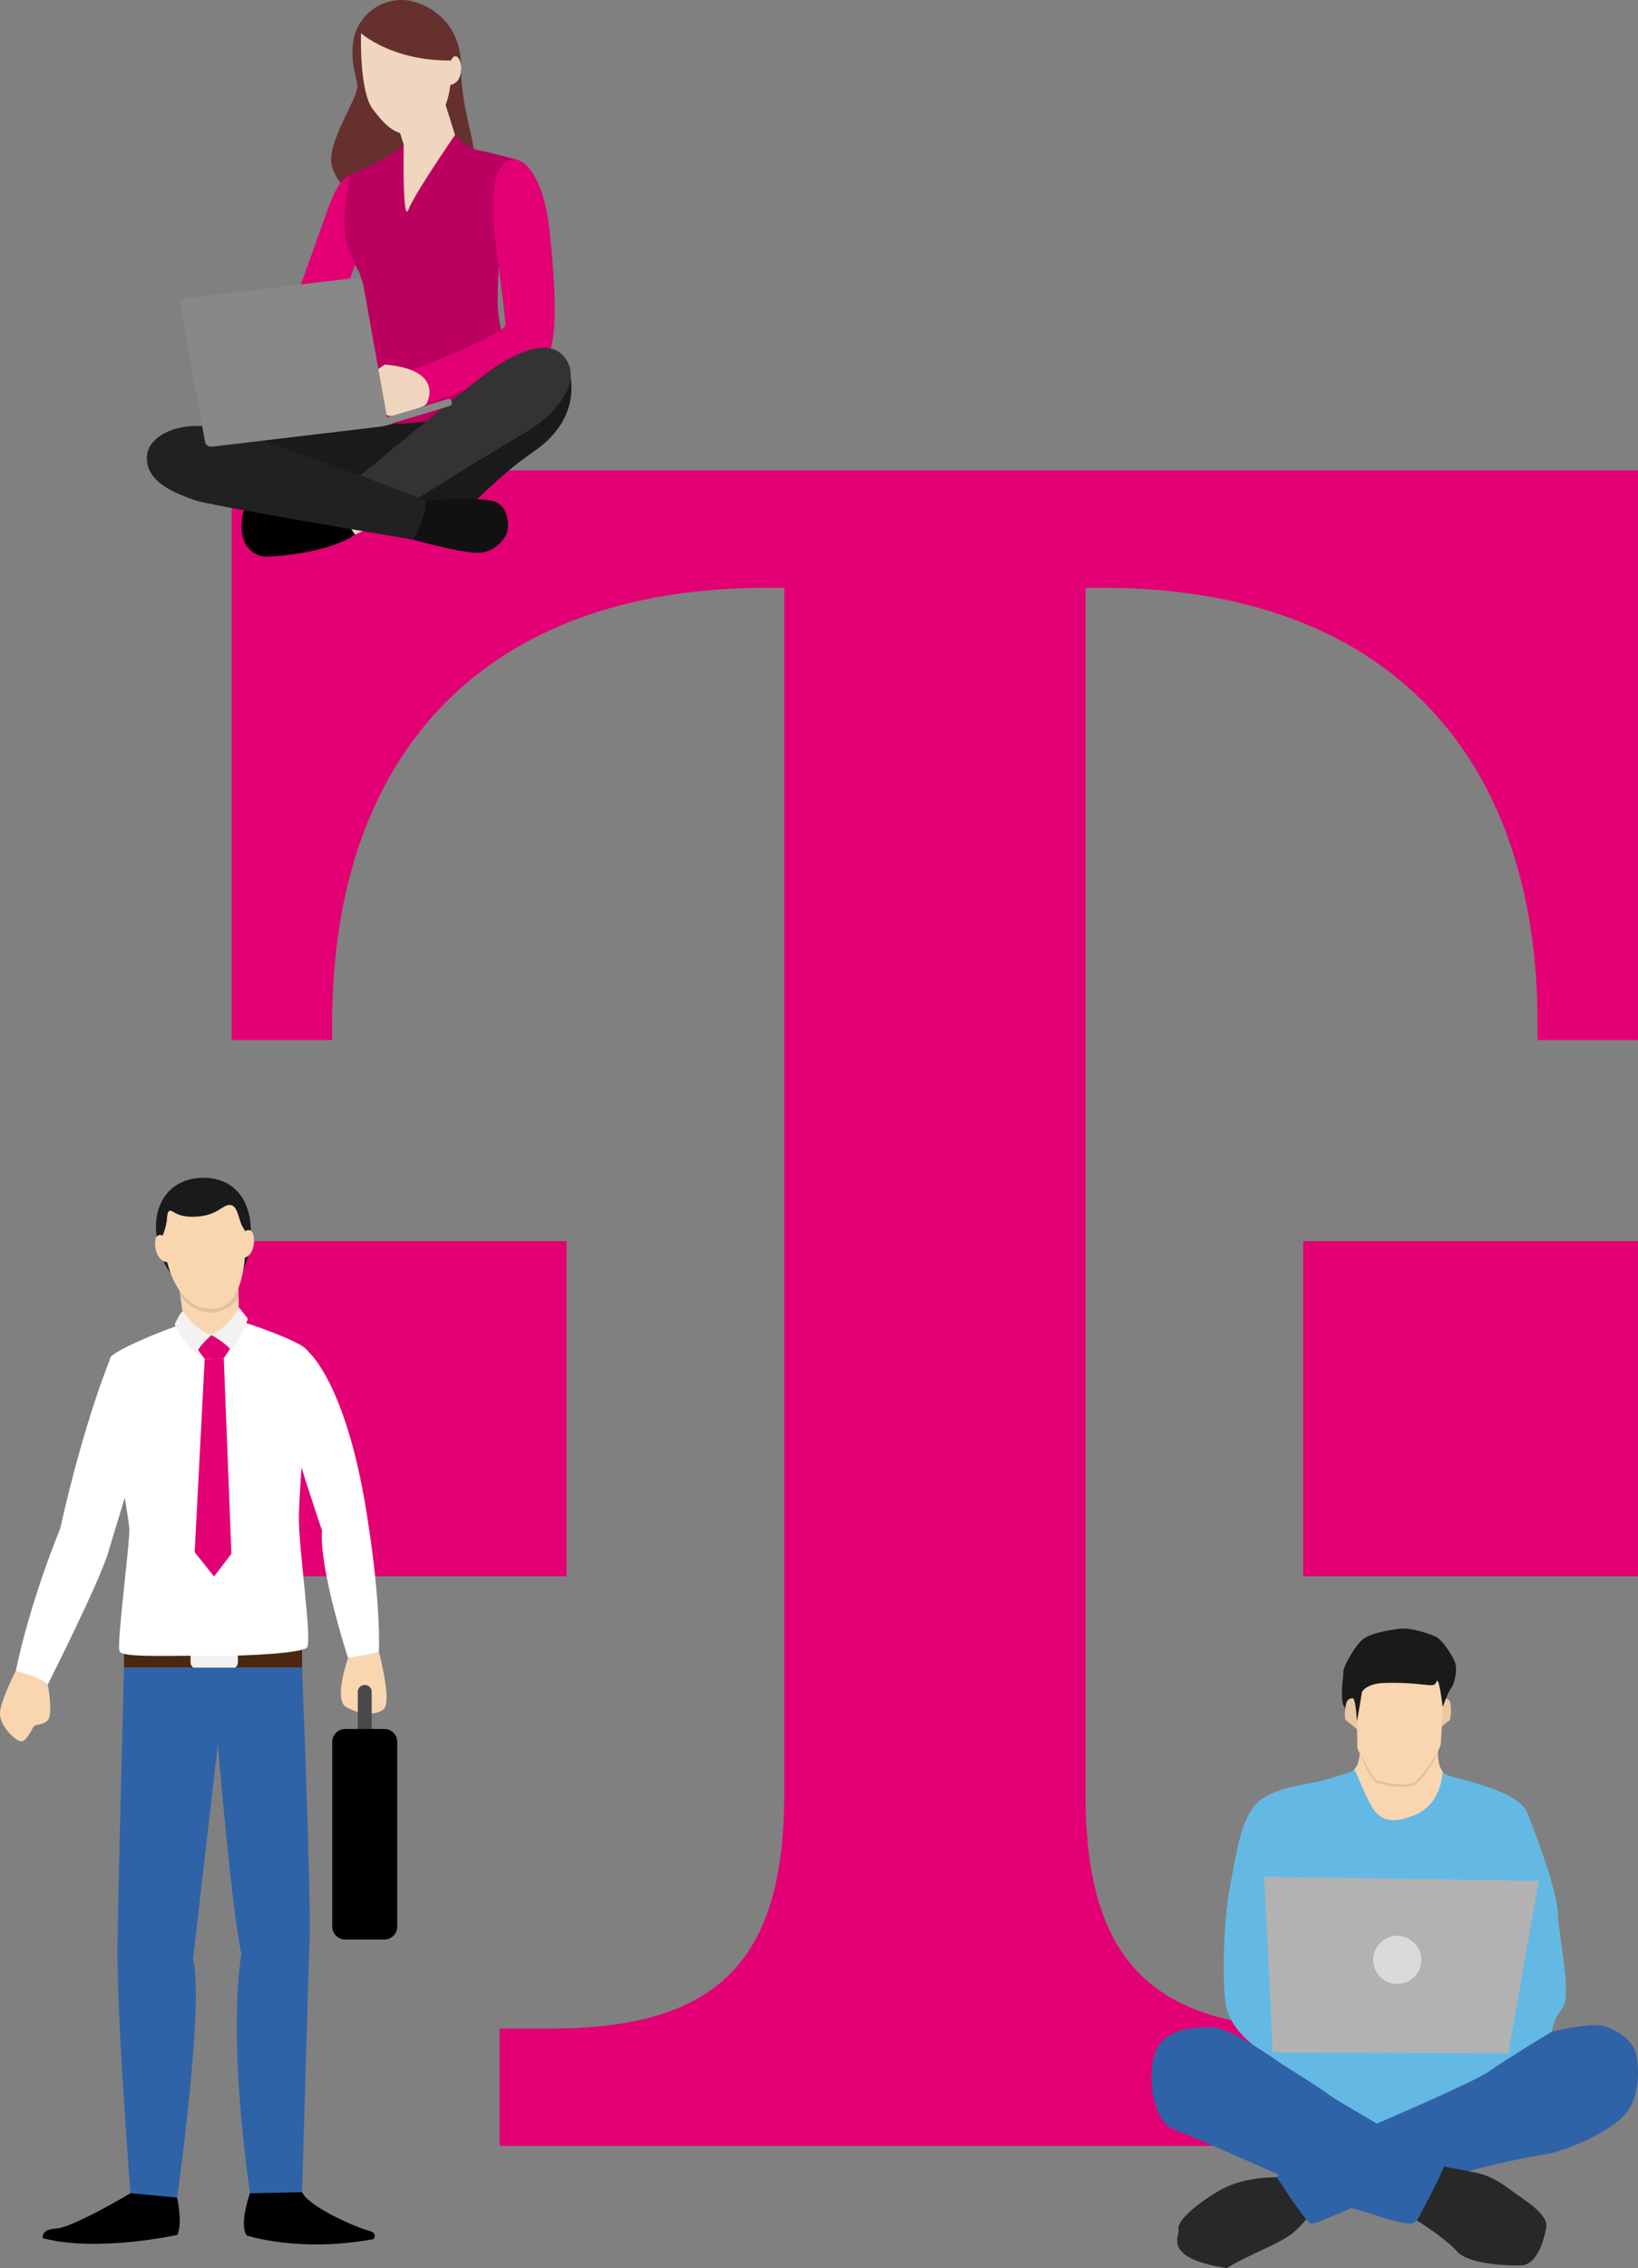 <svg id="Group_19439" data-name="Group 19439" xmlns="http://www.w3.org/2000/svg" xmlns:xlink="http://www.w3.org/1999/xlink" width="510.707" height="706.644" viewBox="0 0 510.707 706.644">
  <rect x="0" y="0" width="510.707" height="706.644" fill="#808080" stroke="none"/>
  <defs>
    <clipPath id="clip-path">
      <rect id="Rectangle_8762" data-name="Rectangle 8762" width="510.707" height="706.644" fill="none"/>
    </clipPath>
    <clipPath id="clip-path-2">
      <rect id="Rectangle_8761" data-name="Rectangle 8761" width="510.706" height="706.644" fill="none"/>
    </clipPath>
    <clipPath id="clip-path-3">
      <rect id="Rectangle_8758" data-name="Rectangle 8758" width="24.423" height="11.154" fill="none"/>
    </clipPath>
    <clipPath id="clip-path-4">
      <rect id="Rectangle_8760" data-name="Rectangle 8760" width="18.681" height="11.79" fill="none"/>
    </clipPath>
  </defs>
  <g id="Group_19438" data-name="Group 19438" clip-path="url(#clip-path)">
    <path id="Path_66836" data-name="Path 66836" d="M253.595,115.183l-4.488-17.278,3.785-5.861,14.756,2.133Z" transform="translate(-127.078 -46.955)" fill="#f0d6be"/>
    <g id="Group_19437" data-name="Group 19437">
      <g id="Group_19436" data-name="Group 19436" clip-path="url(#clip-path-2)">
        <path id="_1T1_logo_rgb_p" data-name="1T1_logo_rgb_p" d="M104.4,344.505H0V240.11H104.4ZM0,0V177.472H31.319v-5.22c0-83.516,46.978-135.714,135.714-135.714h5.22V412.362c0,52.2-20.879,73.077-73.077,73.077H83.516v36.538H354.945V485.439H339.285c-52.2,0-73.077-20.879-73.077-73.077V36.538h5.22c88.736,0,135.714,52.2,135.714,135.714v5.22h31.319V0ZM334.066,344.505h104.4V240.11h-104.4Z" transform="translate(72.246 146.581)" fill="#e20074"/>
        <path id="Path_66838" data-name="Path 66838" d="M234.079.068c5.2.472,17.2,5.427,17.2,20.867S257.546,47,254.947,55.027s-5.58,9.4-13.224,11.084-12,.459-16.358-.459-13.53-7.848-14.524-14.892,8.485-20.5,8.1-24.091-2.14-6.956-1.3-13.606A15.224,15.224,0,0,1,234.079.068" transform="translate(-107.52 0)" fill="#65302e"/>
        <path id="Path_66839" data-name="Path 66839" d="M201.14,110.64c2.816.945,6.555,3.615,3.5,12.527s-18.055,50.627-18.309,50.627-12.987-3.99-12.987-3.99,15.279-42.7,17.062-47.7,4.917-13.412,10.735-11.459" transform="translate(-88.428 -56.294)" fill="#e20074"/>
        <path id="Path_66840" data-name="Path 66840" d="M94.685,272.583s2.151-8.459,36.783-7.84,36.621.714,36.621.714l22.083-5.233-10.2,26.873s-59.437.215-68.551-3.47-16.066-.675-16.732-11.045" transform="translate(-48.302 -132.749)" fill="#1a1a1a"/>
        <path id="Path_66841" data-name="Path 66841" d="M301.894,226.48s8.843,16.606-9.716,29.365-21.21,23.423-36.787,23.311-5.567-21.82-5.567-21.82,35.935-37.685,52.07-30.856" transform="translate(-125.829 -115.113)" fill="#1a1a1a"/>
        <path id="Path_66842" data-name="Path 66842" d="M229.745,15.962s-.6,17.887,3.722,23.529,7.323,8.283,13.325,7.923S260.357,36.369,257,20.523s-26.531-9.124-27.251-4.562" transform="translate(-117.186 -5.391)" fill="#f0d6be"/>
        <path id="Path_66843" data-name="Path 66843" d="M284.362,41.391c-.122-.081,1.1-6.555,3.135-5.456s2.385,9.161-3.143,8.835Z" transform="translate(-145.058 -18.268)" fill="#f0d6be"/>
        <path id="Path_66844" data-name="Path 66844" d="M253.659,115.083c.02-.968,12.711-19,12.711-19l-9.63-2.161-3.784-1.877s-3.976,9.668-3.853,10.145,4.555,12.893,4.555,12.893" transform="translate(-127.075 -46.955)" fill="#f0d6be"/>
        <path id="Path_66845" data-name="Path 66845" d="M253.121,70.584l3.094,9.853s1.914,3.013,7.41,1.669,7.369-8.551,7.369-8.551l-3.7-11.806Z" transform="translate(-129.125 -31.5)" fill="#f0d6be"/>
        <path id="Path_66846" data-name="Path 66846" d="M237.719,88.885s-.47,25.246,1.505,20.154c1.96-5.051,14.482-23.189,14.482-23.189a13.535,13.535,0,0,0,7.631,4.833c4.8.937,12.037,2.974,12.037,2.974s-7.028,24.842-6.313,45.422c.473,13.613,8.913,25.167,8.6,27.131,0,0-28.533,11.826-44.677,9.2,0,0-4.338-42.293-7.478-47.405-6.054-9.856-4.469-19.13-2.509-29.747-.044.155,12.9-5.438,16.727-9.371" transform="translate(-111.837 -43.795)" fill="#bb0060"/>
        <path id="Path_66847" data-name="Path 66847" d="M292.14,101.412c4-.916,10.064,5.576,11.832,21.9s3.128,37.4-1.632,39.983-36.75,14.28-36.75,14.28.575-10.064-5.545-10.2c0,0,30.191-11.288,30.191-14.552s-3.808-29.647-3.808-33.319-.816-16.591,5.712-18.087" transform="translate(-132.657 -51.691)" fill="#e20074"/>
        <path id="Path_66848" data-name="Path 66848" d="M249.622,244.16s6.289-10.628-12.957-12.3c0,0-8.134,5.374-7.917,7.408s7.626,8.933,9.878,8.643,9.356-2.129,11-3.752" transform="translate(-116.69 -118.28)" fill="#f0d6be"/>
        <path id="Path_66849" data-name="Path 66849" d="M289.663,224.2c5.5,7.069-1.606,17.346-13.652,24.253s-46.257,28.423-46.257,28.423-7.9-7.222-7-13.164c0,0,39.123-32.836,46.351-37.3s16.061-8,20.559-2.213" transform="translate(-113.597 -112.832)" fill="#333"/>
        <path id="Path_66850" data-name="Path 66850" d="M216.526,308l-6.051,4.5s.822,9.691,7.069,11.45l5.982-2.787s-7.318-6.264-7-13.164" transform="translate(-107.37 -157.12)" fill="#f0d6be"/>
        <path id="Path_66851" data-name="Path 66851" d="M181.548,316.114s-19.326-1.591-22.474-.823-5.451,3.685-5.3,9.98,4.3,8.522,6.756,8.829,20.068-.974,28.612-6.782Z" transform="translate(-78.443 -160.733)"/>
        <path id="Path_66852" data-name="Path 66852" d="M93.584,279.789c.714-5.581,9.722-11.377,24.1-7.757s54.92,19.031,54.92,19.031-.414,11.488-3.723,13.967c0,0-56.058-9.313-60.711-11.071s-15.721-5.275-14.583-14.17" transform="translate(-47.699 -138.198)" fill="#212121"/>
        <path id="Path_66853" data-name="Path 66853" d="M247.373,326.019l7.55,1.289s4.317-5.892,4.035-12.25l-7.861-3.006s-1.2,9.993-3.723,13.967" transform="translate(-126.193 -159.188)" fill="#212121"/>
        <path id="Path_66854" data-name="Path 66854" d="M266.82,317.757s17.628-1.172,21.584.43,4.239,6.452,3.909,8.853-4,7.535-10.314,7.064-19.214-4.1-19.214-4.1a23.757,23.757,0,0,0,4.035-12.25" transform="translate(-134.055 -161.887)" fill="#111"/>
        <path id="Path_66855" data-name="Path 66855" d="M177.691,223,124.6,229.306a1.935,1.935,0,0,1-2.144-1.688l-7.648-42.466a1.935,1.935,0,0,1,1.688-2.143l53.088-6.307a1.934,1.934,0,0,1,2.143,1.688l7.648,42.466A1.934,1.934,0,0,1,177.691,223" transform="translate(-58.562 -90.134)" fill="#888"/>
        <path id="Path_66856" data-name="Path 66856" d="M263.6,255.925l-20.5,6.183a.9.9,0,0,1-1.116-.6l-.132-.439a.9.9,0,0,1,.6-1.115l20.5-6.184a.9.9,0,0,1,1.115.6l.133.439a.9.9,0,0,1-.6,1.115" transform="translate(-123.356 -129.438)" fill="#888"/>
        <path id="Path_66857" data-name="Path 66857" d="M917.827,1080.117a1.815,1.815,0,0,1,2.036,1.518c.351,1.756.175,5.091-.351,5.441s-2.792,2.159-2.792,2.159.122-6.927,1.107-9.118" transform="translate(-467.648 -550.997)" fill="#e8c8a5"/>
        <path id="Path_66858" data-name="Path 66858" d="M845.71,1111.974s-.578,6.115,2.933,7.519,22.11,4.563,24.917,11.756,9.3,24.217,9.479,31.236,4.561,25.972,1.4,29.657-3.158,7.37-3.509,8.247-7.37,17.021-13.687,17.724-14.038,3.334-17.548,7.9-8.6,5.791-14.916,6.316-13.687,2.632-19.3.879-11.055-8.95-16.319-10.7-6.318-15.793-6.318-15.793-12.458-6.317-13.512-17.021-.174-27.2,1.579-35.974,3.159-21.232,8.949-26.146,16.671-5.09,22.461-7.2,8.422-1.055,8.969-7.649c0,0,18.327-4.938,24.421-.748" transform="translate(-397.33 -566.393)" fill="#64b9e4"/>
        <path id="Path_66859" data-name="Path 66859" d="M889.552,1118.325s-.047,9.594-8.115,13.277-11.583,1.4-13.689-1.93-4.795-10.159-5.673-12.091v0c.9-.88,1.437-2.277,1.655-4.82,0-.013,0-.023,0-.036l.142-.036c1.712-.448,18.406-4.662,24.229-.746.019.01.034.023.049.034,0,0-.016.168-.026.456-.042,1.127,0,4.095,1.424,5.9" transform="translate(-439.772 -566.393)" fill="#f9d6b0"/>
        <path id="Path_66860" data-name="Path 66860" d="M863.258,1067.228l.351,15.792s4.036,9.651,6.142,10.353,9.3,1.931,11.757.351,7.9-9.825,8.072-12.107.7-12.636.7-14.389,1.052-6.318-.176-7.9,1.227-1.756-4.914-3.158-15.443-1.229-18.426,1.4-3.576,6.653-3.508,9.652" transform="translate(-440.373 -538.343)" fill="#f9d6b0"/>
        <path id="Path_66861" data-name="Path 66861" d="M885.519,1060.227s1.676-4.718,2.554-5.771,2.282-5.615,1.228-8.246-4.036-7.021-5.966-7.9-7.721-2.984-11.406-2.458-9.3,1.4-11.581,3.511-5.79,8.07-5.79,9.827-.7,5.264-.352,8.949,4.526,5.425,4.546,6.318,1.6-8.95,1.6-8.95,1.4-2.807,7.721-2.807a85.908,85.908,0,0,1,11.4.526c3.335.352,3.51.352,4.212-1.053s1.834,8.053,1.834,8.053" transform="translate(-435.707 -528.38)" fill="#1a1a1a"/>
        <path id="Path_66862" data-name="Path 66862" d="M858.661,1080.22a1.813,1.813,0,0,0-2.179,1.3c-.528,1.711-.692,5.045-.2,5.447s3.493,2.82,3.493,2.82,0-7.139-1.11-9.572" transform="translate(-436.666 -551.034)" fill="#e8c8a5"/>
        <path id="Path_66863" data-name="Path 66863" d="M804.695,1193.555l85.545,1.316-9.476,53.7-73.437-.263Z" transform="translate(-410.501 -608.871)" fill="#b2b2b2"/>
        <path id="Path_66864" data-name="Path 66864" d="M889.012,1238.8a7.5,7.5,0,1,1-7.5-7.634,7.568,7.568,0,0,1,7.5,7.634" transform="translate(-445.861 -628.057)" fill="#dbdada"/>
        <path id="Path_66865" data-name="Path 66865" d="M783.62,1384.929s-12.352-1.341-21.565,4.186-12.9,10-12.371,11.845-5.528,8.948,15,12.107c7.371-4.474,17.373-7.9,21.058-11.318a38.306,38.306,0,0,0,5.425-6.032Z" transform="translate(-382.212 -706.424)" fill="#282828"/>
        <path id="Path_66866" data-name="Path 66866" d="M898.441,1290.037s12.494-3.038,16.441-1.72,9.213,4.474,10,9.212,1.053,13.687-4.211,18.951-17.9,10.792-24.742,11.845-15.53,3.159-18.952,3.948-38.819,11.709-38.819,11.709-13.035,5.926-14.615,5.926-10.792-14.476-10.792-14.476.264-1.843,7.633-5.528,23.69-11.318,23.69-11.318,30.269-12.9,35.007-16.32,19.356-12.229,19.356-12.229" transform="translate(-414.612 -657.043)" fill="#2f63a8"/>
        <path id="Path_66867" data-name="Path 66867" d="M773.846,1301.033s-16.057-11.672-22.112-11.672-13.687.263-17.11,6.581-1.841,22.636,5.264,25.269,31.06,13.423,36.062,15.529,12.634,7.37,19.214,8.95,15,5.264,18.951,4.739,11.055-17.637,10-19.48-10.265-4.738-16.32-8.685-17.108-10-20.267-12.372-13.686-8.859-13.686-8.859" transform="translate(-373.871 -657.745)" fill="#2f63a8"/>
        <path id="Path_66868" data-name="Path 66868" d="M910.271,1378s6.109,1.062,9.795,1.852,6.58,2.105,10.791,5.265,12.109,7.633,11.319,11.845-2.9,11.844-8.16,11.844-16.319-.526-19.742-4.475-12.394-9.556-12.394-9.556,7.283-13.364,8.391-16.775" transform="translate(-460.078 -702.962)" fill="#282828"/>
        <g id="Group_19432" data-name="Group 19432" transform="translate(423.958 545.547)" opacity="0.1">
          <g id="Group_19431" data-name="Group 19431">
            <g id="Group_19430" data-name="Group 19430" clip-path="url(#clip-path-3)">
              <path id="Path_66869" data-name="Path 66869" d="M889.876,1113.694s-.016.168-.026.456a28.875,28.875,0,0,1-1.515,2.932,37.031,37.031,0,0,1-3.561,5.157,13.8,13.8,0,0,1-1.241,1.282,4.156,4.156,0,0,1-1.689.925,12.921,12.921,0,0,1-3.714.365,31.254,31.254,0,0,1-3.649-.375,25.776,25.776,0,0,1-3.479-.775,3.151,3.151,0,0,1-1.44-1.168,14.9,14.9,0,0,1-.922-1.36c-.544-.909-1-1.79-1.407-2.609-.811-1.64-1.37-3.056-1.777-4.038,0,0,0-.005,0-.008s0-.024,0-.036l.143-.036c0,.005,0,.008.008.013.469.953,1.176,2.295,2.046,3.885.44.793.935,1.64,1.5,2.5a13.8,13.8,0,0,0,.938,1.254,2.731,2.731,0,0,0,1.129.907,25.2,25.2,0,0,0,3.375.694,29.536,29.536,0,0,0,3.556.308,12.18,12.18,0,0,0,3.471-.28,3.307,3.307,0,0,0,1.409-.743,12.438,12.438,0,0,0,1.183-1.187,43.875,43.875,0,0,0,3.707-4.924c.79-1.22,1.445-2.3,1.9-3.171.018.01.033.024.049.034" transform="translate(-865.453 -1113.66)"/>
            </g>
          </g>
        </g>
        <rect id="Rectangle_8759" data-name="Rectangle 8759" width="55.526" height="5.803" transform="translate(38.66 513.751)" fill="#4b2712"/>
        <path id="Path_66870" data-name="Path 66870" d="M134.057,1054.2H123.284a2,2,0,0,1-1.994-1.994v-2.878a2,2,0,0,1,1.994-1.994h10.773a2,2,0,0,1,1.994,1.994v2.878a2,2,0,0,1-1.994,1.994" transform="translate(-61.874 -534.279)" fill="#f2f2f2"/>
        <path id="Path_66871" data-name="Path 66871" d="M76.787,1060.6s-1.691,63.571-2.029,85.839,4.049,77.937,4.049,77.937,7.852,3.036,14.553,1.35c0,0,8.6-61.067,4.951-74.225l7.722-66.859s4.556,53.7,7.39,65.172c0,0-4.667,22.268,2.626,74.563,0,0,9.49,2.633,16.264-.337,0,0,1.842-64.1,2.34-78.274s-2.34-85.164-2.34-85.164Z" transform="translate(-38.127 -541.047)" fill="#2f63a8"/>
        <path id="Path_66872" data-name="Path 66872" d="M14.913,1066.907s1.7,9.427,0,11.168-3.748,1.024-4.465,2.048-2.356,4.916-4.1,4.506S-.818,1079.406.1,1074.8s4.82-12.1,4.82-12.1,7.081.72,9.989,4.206" transform="translate(0 -542.118)" fill="#f9d6b0"/>
        <path id="Path_66873" data-name="Path 66873" d="M188.114,859.785s12.333,10.188,18.652,53.672c0,0,3.762,23.021,3.31,39.873,0,0-6.47,2.257-9.629,1.805,0,0-9.028-27.535-8.125-39.722,0,0-10.533-31-11.887-39.421s3.32-16.916,7.679-16.207" transform="translate(-91.924 -438.583)" fill="#fff"/>
        <path id="Path_66874" data-name="Path 66874" d="M39.805,862.647s-8.2,19.138-15.907,53.662c0,0-9.113,21.731-13.845,44.338,0,0,7.886,1.928,9.989,4.206,0,0,16.47-32.6,19.013-41.709s13.758-42.586,12.006-47.317S48.7,864.189,39.805,862.647" transform="translate(-5.128 -440.064)" fill="#fff"/>
        <path id="Path_66875" data-name="Path 66875" d="M100.246,837.812c4.675.03,8.142.1,20.163,4.758s11.442,6.031,11.442,8.024-3.187,38.925-3.331,49.208,4.345,39.4,2.462,40.988-17.905,2.607-29.229,2.462-28.125.725-29.139-1.3,3.186-33.457,3.042-38.092-8.98-50.547-5.649-53.879,26.023-12.193,30.239-12.166" transform="translate(-35.33 -427.395)" fill="#fff"/>
        <path id="Path_66876" data-name="Path 66876" d="M114.767,782.356c-3.6.42-11.111,1.356-14.534-11.243s2.643-21.788,13.453-22.028,17.274,8.543,14.563,23.136-13.482,10.135-13.482,10.135" transform="translate(-50.645 -382.13)" fill="#1a1a1a"/>
        <path id="Path_66877" data-name="Path 66877" d="M132.118,823.608c-9.427,4.928-16.646.936-16.646.936l-1.751-11.925-.487-3.341-.477-3.245,18.936-4.591.087,4.547.135,6.944Z" transform="translate(-57.521 -408.841)" fill="#f9d6b0"/>
        <path id="Path_66878" data-name="Path 66878" d="M128.8,849.313l-3.573,4.059,2.479,3.295,5.947-.207,2.382-3.573-4.015-3.574Z" transform="translate(-63.881 -433.262)" fill="#e20074"/>
        <path id="Path_66879" data-name="Path 66879" d="M127.026,864.109,123.9,924.3l6.054,7.577,5.4-7.088L132.973,863.9Z" transform="translate(-63.204 -440.704)" fill="#e20074"/>
        <path id="Path_66880" data-name="Path 66880" d="M219.19,1052.592s-4.642,13.016-.592,15.3,8.826,2.8,11.63.727-1.408-17.833-1.408-17.833Z" transform="translate(-110.668 -536.04)" fill="#f9d6b0"/>
        <path id="Path_66881" data-name="Path 66881" d="M157.111,1394.575s-3.436,9.614-1.013,13.149c0,0,16.463,5.454,39.594,1.111,0,0,1.414-1.919-1.616-2.626s-18.475-7.176-20.7-11.971Z" transform="translate(-79.189 -711.245)"/>
        <path id="Path_66882" data-name="Path 66882" d="M69.086,1396.276s1.822,8.63,0,11.635c0,0-25.112,5.51-41.891,1,0,0-.751-2.755,4.257-3.005s23.08-10.981,23.08-10.981Z" transform="translate(-13.853 -711.597)"/>
        <path id="Path_66883" data-name="Path 66883" d="M229.9,1088.865h0a2.172,2.172,0,0,1-2.166-2.166v-12.994a2.166,2.166,0,0,1,4.331,0V1086.7a2.172,2.172,0,0,1-2.166,2.166" transform="translate(-116.177 -546.627)" fill="#494949"/>
        <path id="Path_66884" data-name="Path 66884" d="M134.592,840.277s5.258,2.845,6.387,5.236a44.406,44.406,0,0,0,4.964-10.36l-2.685-3.387a22.66,22.66,0,0,1-8.666,8.511" transform="translate(-68.66 -424.311)" fill="#f2f2f2"/>
        <path id="Path_66885" data-name="Path 66885" d="M122.621,841.349s-4.435,3.834-4.652,5.9a28.388,28.388,0,0,1-6.843-9.234c.257-.562.569-1.15.906-1.774a11.491,11.491,0,0,1,1.549-2.371s4.149,6.015,9.041,7.481" transform="translate(-56.688 -425.383)" fill="#f2f2f2"/>
        <path id="Path_66886" data-name="Path 66886" d="M227.732,1165.229H215.487a4.02,4.02,0,0,1-4.009-4.009V1103.66a4.02,4.02,0,0,1,4.009-4.009h12.245a4.02,4.02,0,0,1,4.009,4.009v57.561a4.02,4.02,0,0,1-4.009,4.009" transform="translate(-107.882 -560.967)"/>
        <g id="Group_19435" data-name="Group 19435" transform="translate(55.713 397.147)" opacity="0.1">
          <g id="Group_19434" data-name="Group 19434">
            <g id="Group_19433" data-name="Group 19433" clip-path="url(#clip-path-4)">
              <path id="Path_66887" data-name="Path 66887" d="M132.412,817.667a10.336,10.336,0,0,1-7.286,4.73c-5.362.825-9.215-2.941-10.907-5.044l-.487-3.342,18.546-3.289Z" transform="translate(-113.731 -810.723)"/>
            </g>
          </g>
        </g>
        <path id="Path_66888" data-name="Path 66888" d="M114.06,755.888c7.448-1.453,15.011,3.829,15.148,9.348s1.409,28.043-10.319,28.043-15.039-15.315-15.591-23.87,5.1-12.418,10.762-13.521" transform="translate(-52.677 -385.478)" fill="#f9d6b0"/>
        <path id="Path_66889" data-name="Path 66889" d="M102,786.482s-1.3-1.823-2.694-.655-.566,8.694,3.859,8.011Z" transform="translate(-50.346 -400.676)" fill="#f9d6b0"/>
        <path id="Path_66890" data-name="Path 66890" d="M102.994,769.323a19.281,19.281,0,0,0,1.313-4.753c.128-1.918.256-3,1.151-3s2.429,2.365,8.693,1.79,7.479-3.708,9.908-3.58,2.685,4.858,3.836,6.712a16.62,16.62,0,0,1,1.644,3.452s.656-10.164-3.5-12.976-6.145-3.58-10.136-3.516-15.927,2.893-12.911,15.875" transform="translate(-52.294 -384.356)" fill="#1a1a1a"/>
        <path id="Path_66891" data-name="Path 66891" d="M154.105,783.559s1.107-1.947,2.612-.929,1.461,8.588-3.01,8.367Z" transform="translate(-78.411 -399.094)" fill="#f9d6b0"/>
        <path id="Path_66892" data-name="Path 66892" d="M229.579,12.629s9.563,8.732,28.091,8.579c0,0,1.953-13.284-8.46-16.576,0,0-18.509,1.231-19.631,8" transform="translate(-117.116 -2.362)" fill="#65302e"/>
      </g>
    </g>
  </g>
</svg>
